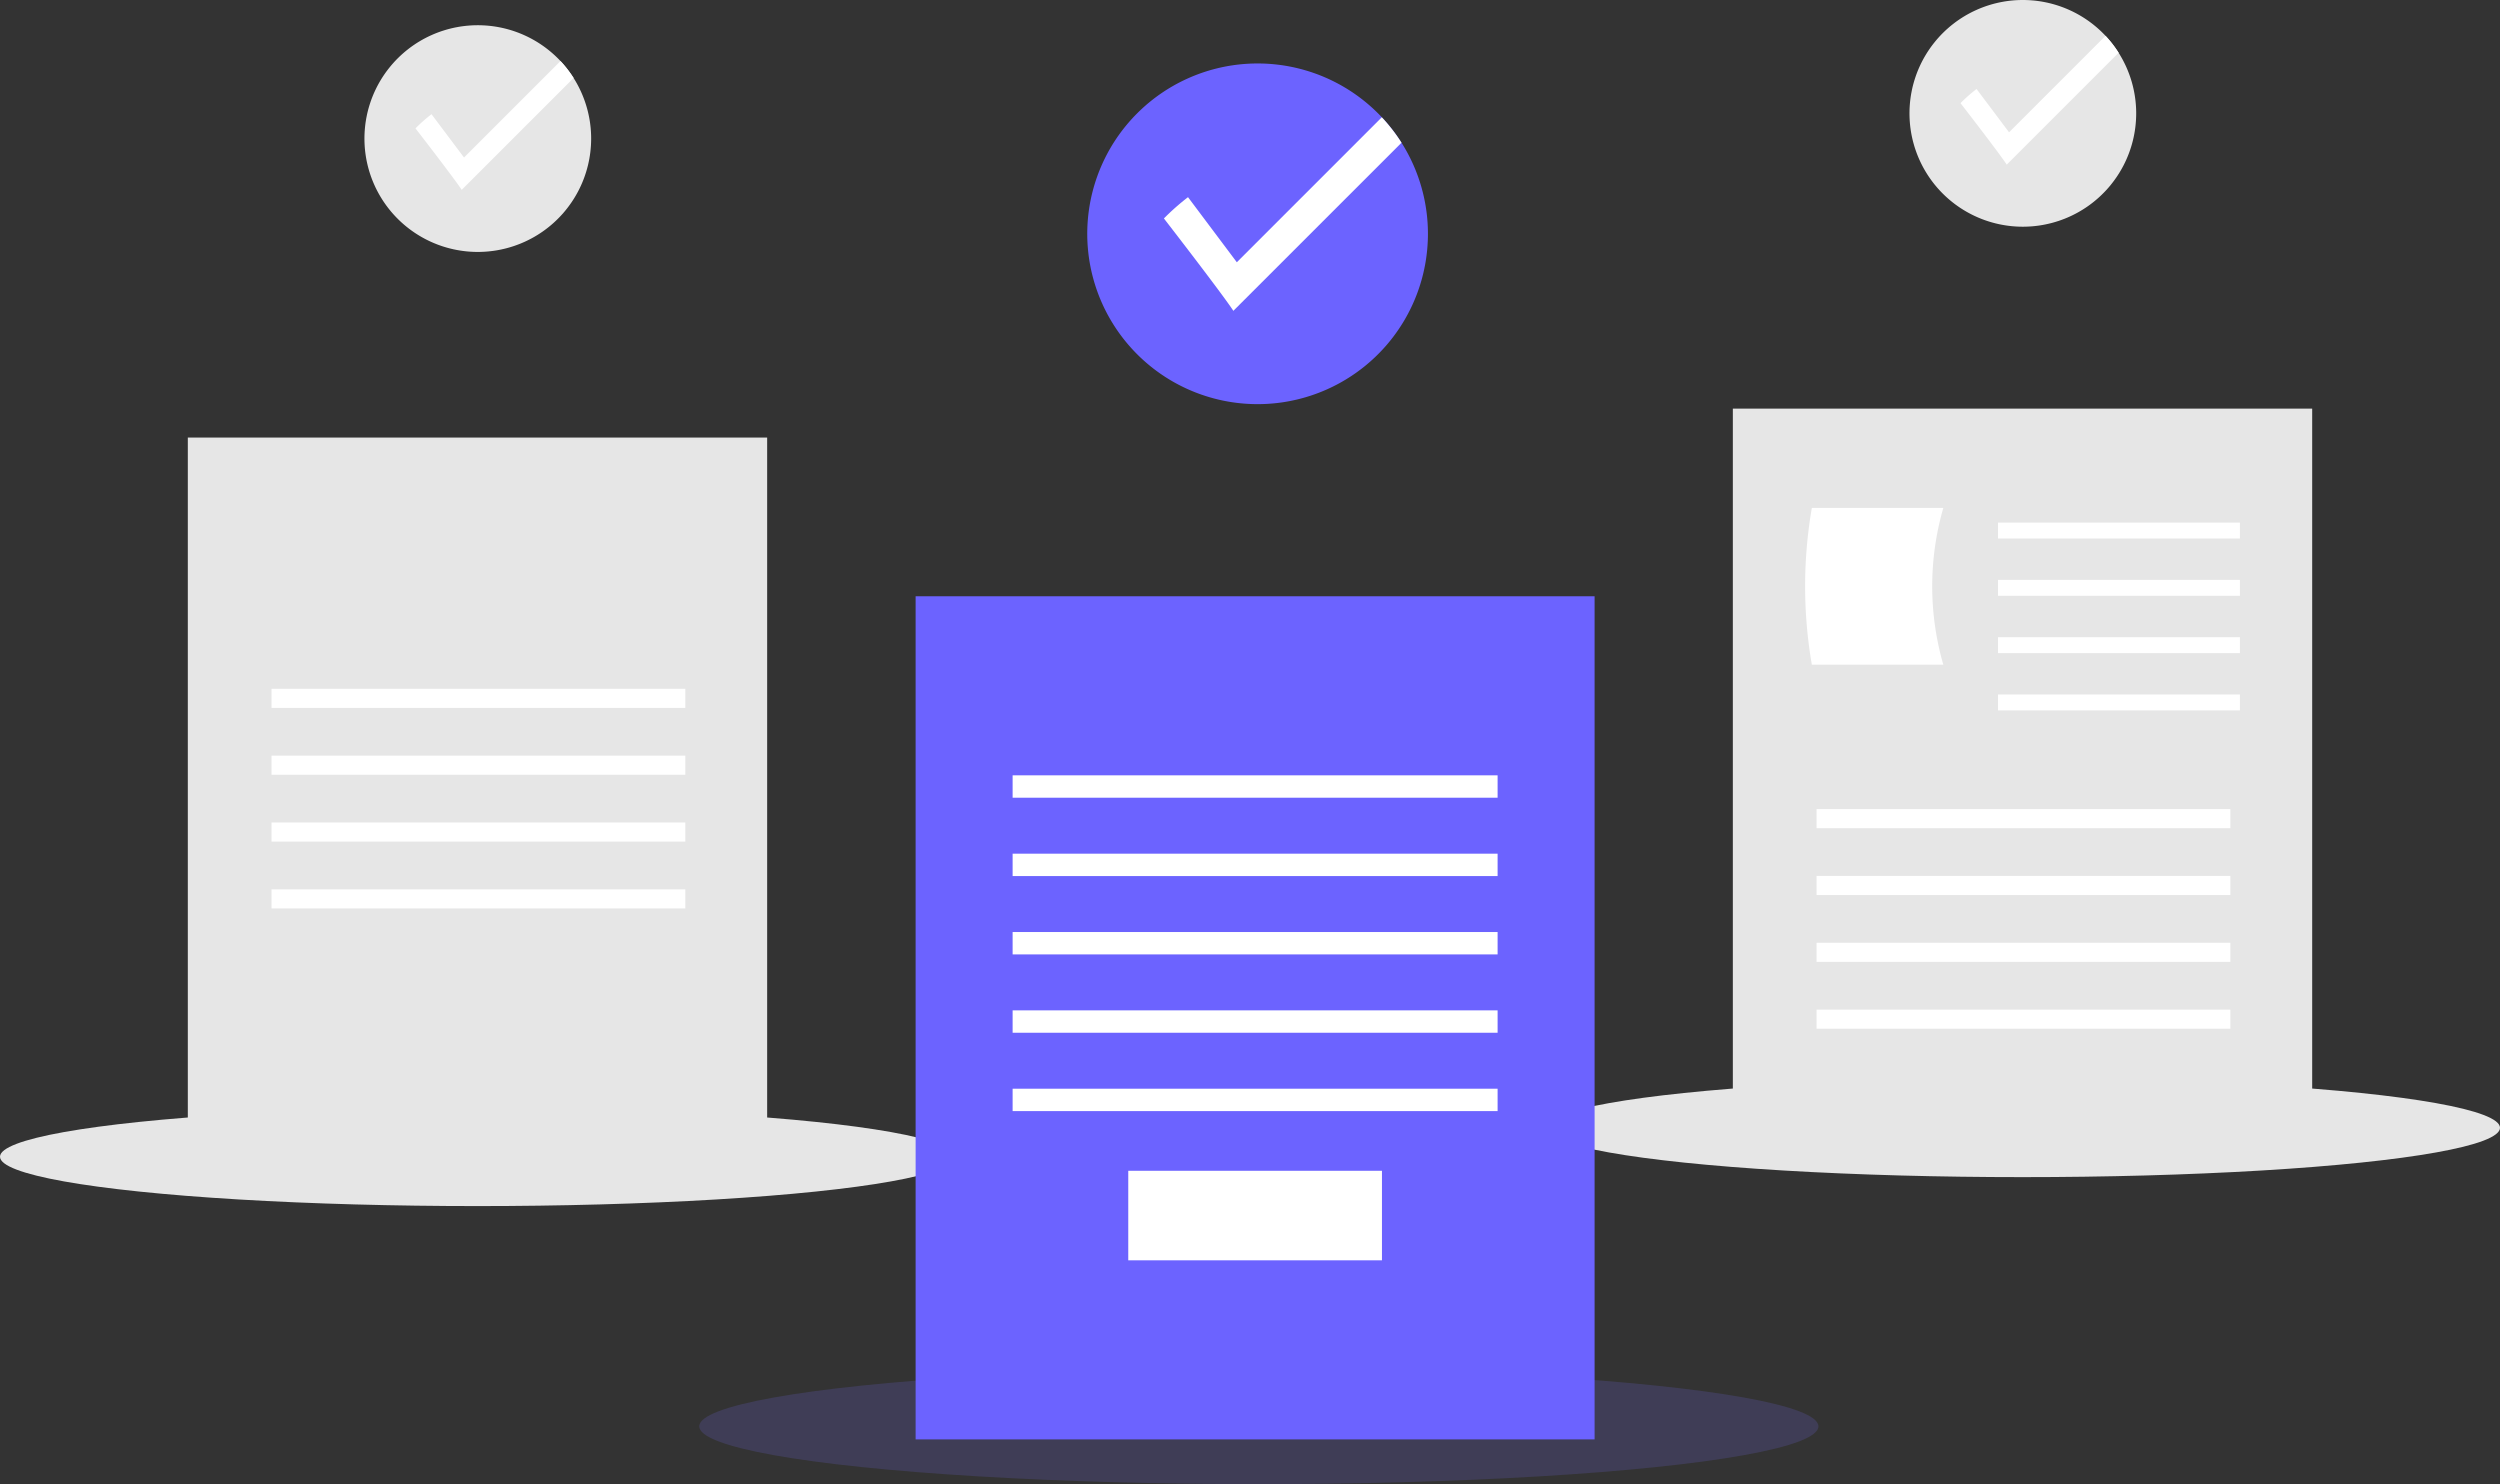 <svg xmlns="http://www.w3.org/2000/svg" width="466" height="276.647" viewBox="0 0 466 276.647">
  <rect x="0" y="0" width="466" height="276.647" fill="#333333" stroke="none"/>
  <g id="undraw_reviewed_docs_neeb" transform="translate(0 -204.538)">
    <ellipse id="Ellipse_159" data-name="Ellipse 159" cx="89.003" cy="9.197" rx="89.003" ry="9.197" transform="translate(0 410.957)" fill="#e6e6e6"/>
    <rect id="Rectangle_731" data-name="Rectangle 731" width="107.99" height="134.097" transform="translate(35.008 286.1)" fill="#e6e6e6"/>
    <rect id="Rectangle_732" data-name="Rectangle 732" width="77.135" height="3.56" transform="translate(50.611 332.931)" fill="#fff"/>
    <rect id="Rectangle_733" data-name="Rectangle 733" width="77.135" height="3.56" transform="translate(50.611 345.392)" fill="#fff"/>
    <rect id="Rectangle_734" data-name="Rectangle 734" width="77.135" height="3.56" transform="translate(50.611 357.852)" fill="#fff"/>
    <rect id="Rectangle_735" data-name="Rectangle 735" width="77.135" height="3.56" transform="translate(50.611 370.312)" fill="#fff"/>
    <path id="Path_11014" data-name="Path 11014" d="M300.036,413.526a21.129,21.129,0,1,1-3.275-11.319,21.129,21.129,0,0,1,3.275,11.319Z" transform="translate(-189.845 -183.136)" fill="#e6e6e6"/>
    <path id="Path_11015" data-name="Path 11015" d="M298.633,403.521l-20.857,20.853c-1.311-2.03-8.614-11.461-8.614-11.461a29.556,29.556,0,0,1,2.99-2.639l6.056,8.075,17.983-17.983A21.1,21.1,0,0,1,298.633,403.521Z" transform="translate(-191.716 -184.449)" fill="#fff"/>
    <ellipse id="Ellipse_160" data-name="Ellipse 160" cx="89.003" cy="9.197" rx="89.003" ry="9.197" transform="translate(287.995 405.561)" fill="#e6e6e6"/>
    <rect id="Rectangle_736" data-name="Rectangle 736" width="107.99" height="134.097" transform="translate(323.002 280.704)" fill="#e6e6e6"/>
    <rect id="Rectangle_737" data-name="Rectangle 737" width="77.135" height="3.56" transform="translate(338.605 355.351)" fill="#fff"/>
    <rect id="Rectangle_738" data-name="Rectangle 738" width="77.135" height="3.56" transform="translate(338.605 367.812)" fill="#fff"/>
    <rect id="Rectangle_739" data-name="Rectangle 739" width="77.135" height="3.56" transform="translate(338.605 380.272)" fill="#fff"/>
    <rect id="Rectangle_740" data-name="Rectangle 740" width="77.135" height="3.56" transform="translate(338.605 392.732)" fill="#fff"/>
    <path id="Path_11016" data-name="Path 11016" d="M604.877,529.26H580.37a85.717,85.717,0,0,1,0-29.22h24.507a52.578,52.578,0,0,0,0,29.221Z" transform="translate(-242.642 -200.826)" fill="#fff"/>
    <rect id="Rectangle_741" data-name="Rectangle 741" width="45.095" height="2.967" transform="translate(372.426 301.949)" fill="#fff"/>
    <rect id="Rectangle_742" data-name="Rectangle 742" width="45.095" height="2.967" transform="translate(372.426 312.631)" fill="#fff"/>
    <rect id="Rectangle_743" data-name="Rectangle 743" width="45.095" height="2.967" transform="translate(372.426 323.311)" fill="#fff"/>
    <rect id="Rectangle_744" data-name="Rectangle 744" width="45.095" height="2.967" transform="translate(372.426 333.991)" fill="#fff"/>
    <path id="Path_11017" data-name="Path 11017" d="M644.652,407.9a21.129,21.129,0,1,1-3.275-11.319A21.129,21.129,0,0,1,644.652,407.9Z" transform="translate(-246.466 -182.212)" fill="#e6e6e6"/>
    <path id="Path_11018" data-name="Path 11018" d="M643.248,397.9,622.391,418.75c-1.311-2.029-8.614-11.461-8.614-11.461a29.553,29.553,0,0,1,2.99-2.639l6.056,8.075,17.983-17.983a21.1,21.1,0,0,1,2.443,3.155Z" transform="translate(-248.337 -183.525)" fill="#fff"/>
    <ellipse id="Ellipse_161" data-name="Ellipse 161" cx="104.308" cy="10.779" rx="104.308" ry="10.779" transform="translate(130.34 459.628)" fill="#3f3d56"/>
    <rect id="Rectangle_745" data-name="Rectangle 745" width="126.561" height="157.159" transform="translate(170.672 315.682)" fill="#6c63ff"/>
    <rect id="Rectangle_746" data-name="Rectangle 746" width="90.401" height="4.172" transform="translate(188.752 349.06)" fill="#fff"/>
    <rect id="Rectangle_747" data-name="Rectangle 747" width="90.401" height="4.172" transform="translate(188.752 363.664)" fill="#fff"/>
    <rect id="Rectangle_748" data-name="Rectangle 748" width="90.401" height="4.172" transform="translate(188.752 378.267)" fill="#fff"/>
    <rect id="Rectangle_749" data-name="Rectangle 749" width="90.401" height="4.172" transform="translate(188.752 392.87)" fill="#fff"/>
    <rect id="Rectangle_750" data-name="Rectangle 750" width="90.401" height="4.172" transform="translate(188.752 407.474)" fill="#fff"/>
    <rect id="Rectangle_751" data-name="Rectangle 751" width="47.287" height="16.689" transform="translate(210.309 422.772)" fill="#fff"/>
    <path id="Path_11019" data-name="Path 11019" d="M482.5,432.688a31.751,31.751,0,1,1-4.921-17.009,31.751,31.751,0,0,1,4.921,17.009Z" transform="translate(-216.333 -184.538)" fill="#6c63ff"/>
    <path id="Path_11020" data-name="Path 11020" d="M480.385,417.653,449.042,448.99c-1.97-3.05-12.945-17.223-12.945-17.223a44.41,44.41,0,0,1,4.492-3.966l9.1,12.134,27.024-27.024A31.7,31.7,0,0,1,480.385,417.653Z" transform="translate(-219.144 -186.511)" fill="#fff"/>
  </g>
</svg>

